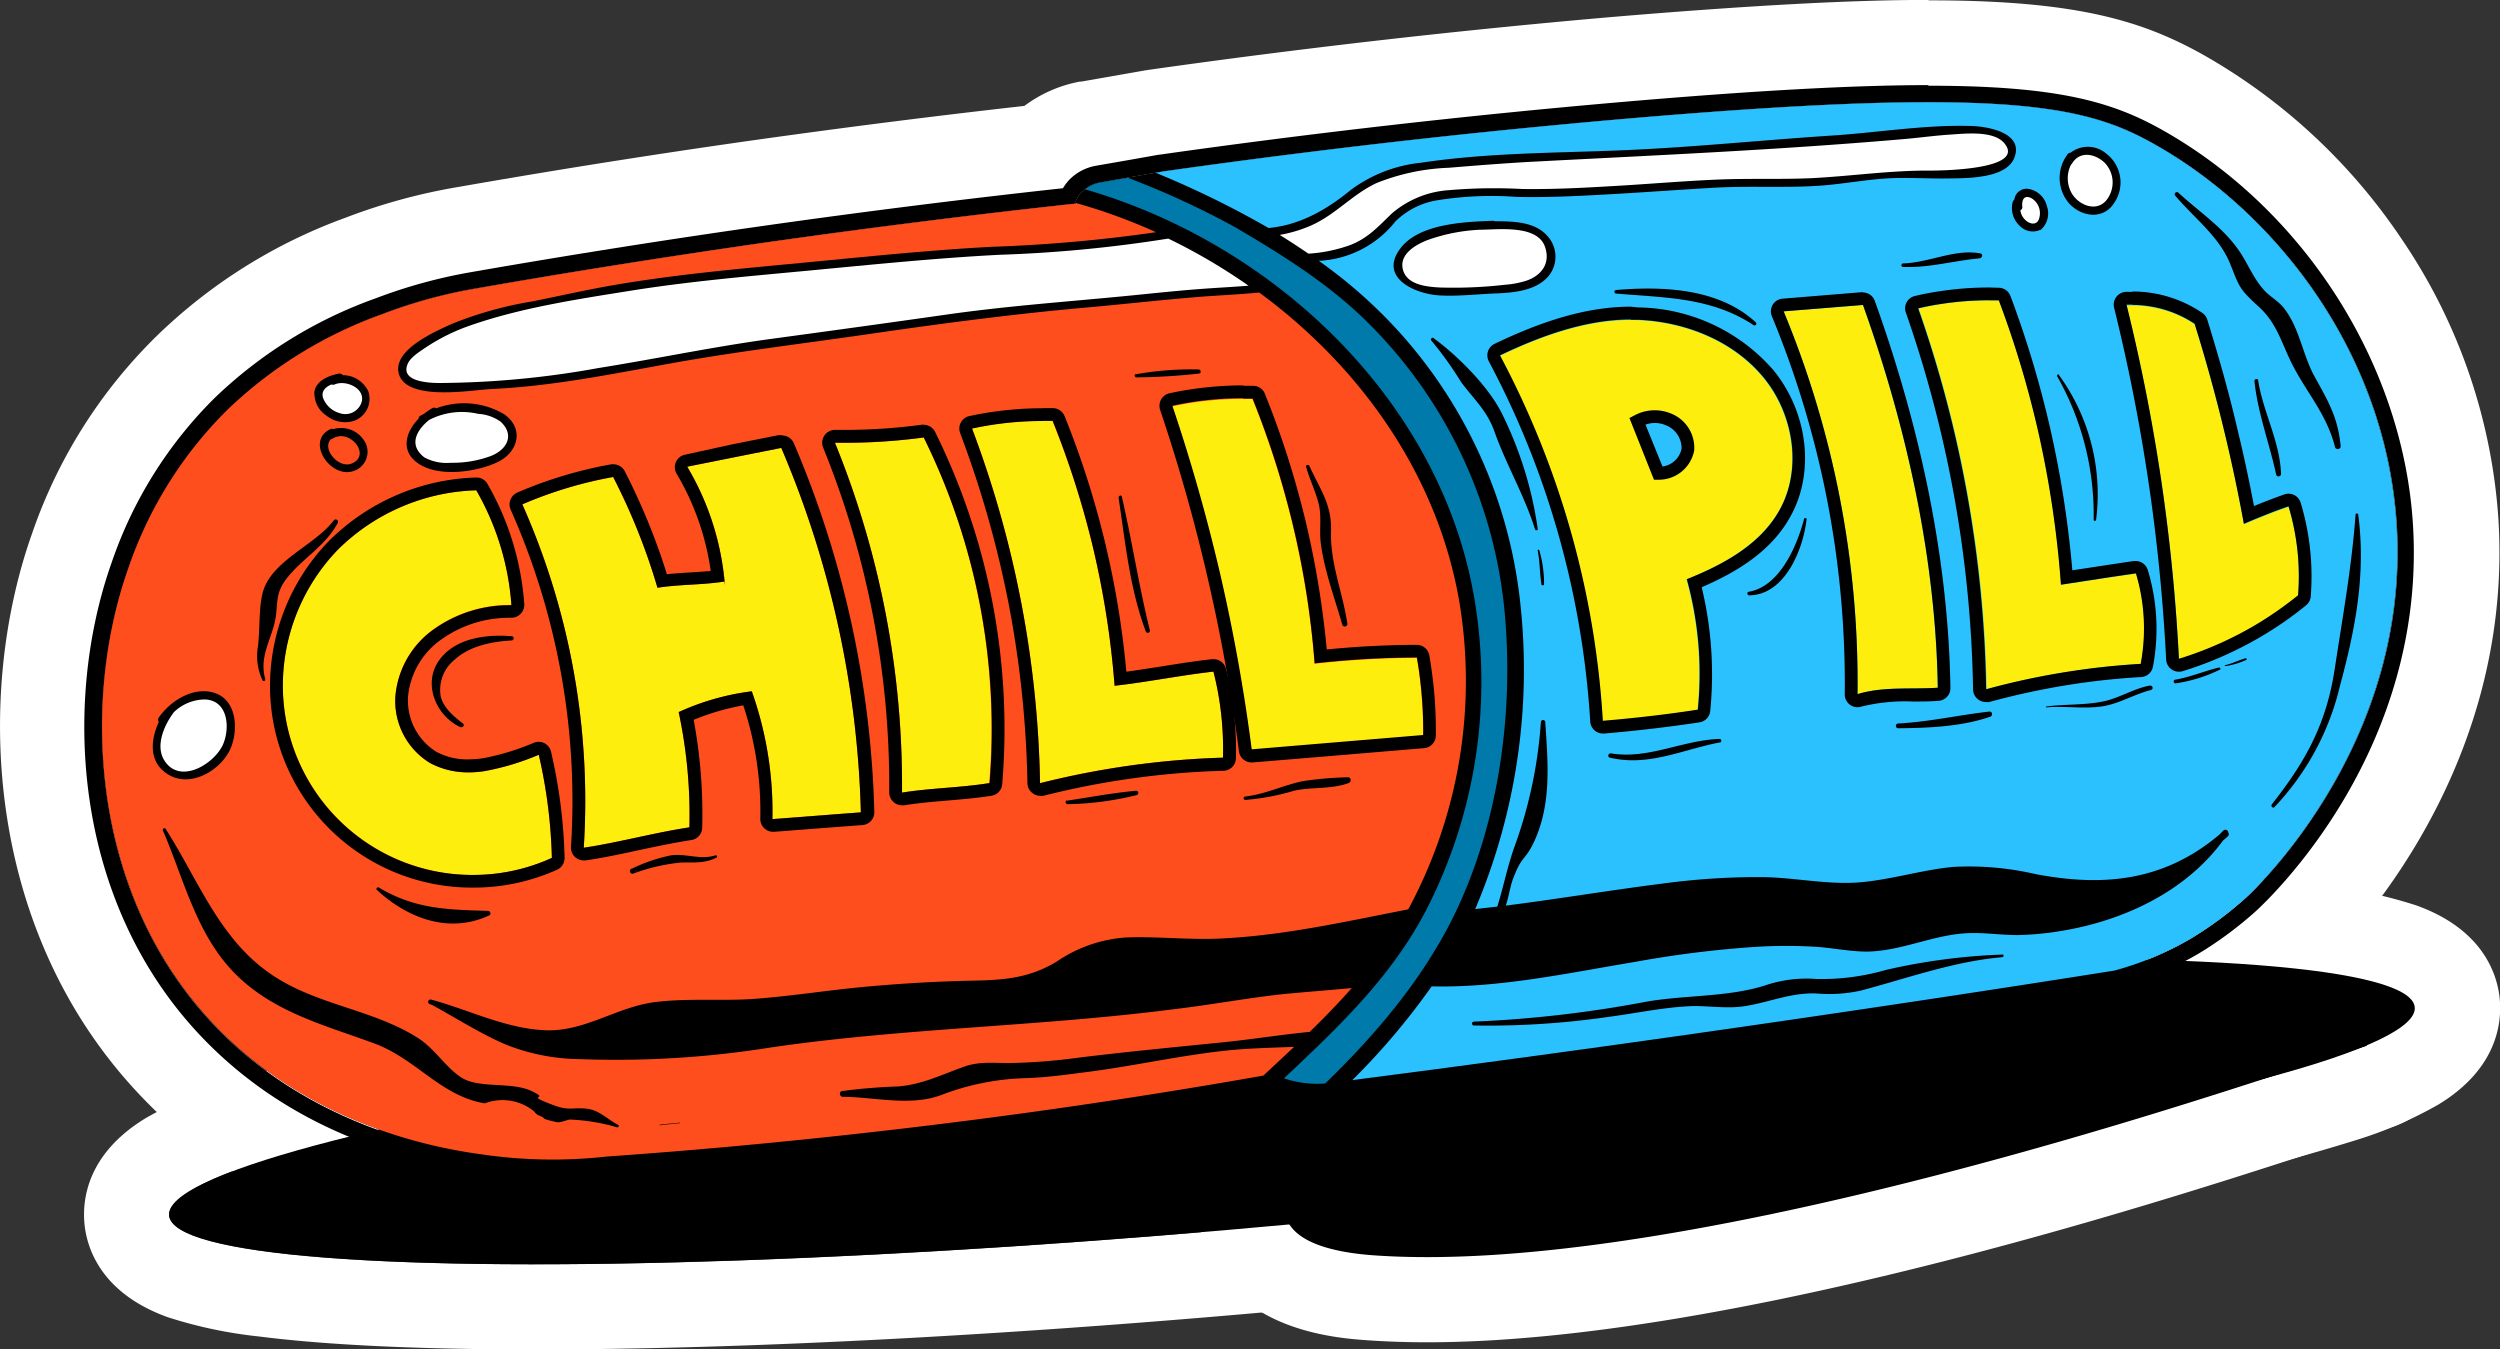 <svg xmlns="http://www.w3.org/2000/svg" viewBox="0 0 293.4 158.37"><rect x="0" y="0" width="293.4" height="158.37" fill="#333333" stroke="none"/><defs><style>.cls-1{fill:#fff;}.cls-2{fill:#fe4e1d;}.cls-3{fill:#007aaa;}.cls-4{fill:#2bc1ff;}.cls-5{fill:#fdee0d;}</style></defs><title>Сhill pill</title><g id="Слой_3" data-name="Слой 3"><path class="cls-1" d="M244.09,172c26.07,0,42.55,1.92,42.9,5.72.67,7.25-57.78,18.61-130.56,25.37-34.68,3.22-66.36,4.81-90.09,4.81-26.07,0-42.55-1.92-42.9-5.72-.67-7.25,57.78-18.61,130.56-25.37,34.68-3.22,66.36-4.81,90.09-4.81m0-10v0c-25,0-57.3,1.72-91,4.85-35.52,3.3-68.83,7.79-93.8,12.64a242.64,242.64,0,0,0-29.13,7.14,47.75,47.75,0,0,0-9.46,4.11c-6.87,4.17-7.46,9.54-7.2,12.37s1.9,8.17,9.79,11A52.92,52.92,0,0,0,34,216.37c7.82,1,18.71,1.52,32.37,1.52,25,0,57.29-1.72,91-4.85,35.52-3.3,68.83-7.79,93.8-12.64a242.64,242.64,0,0,0,29.13-7.14,47.75,47.75,0,0,0,9.46-4.11c6.87-4.17,7.46-9.54,7.2-12.37s-1.9-8.17-9.79-11a52.92,52.92,0,0,0-10.7-2.28c-7.82-1-18.71-1.52-32.36-1.52Z" transform="translate(-3.59 -59.52)"/><path class="cls-1" d="M230,71.52c15.55,0,21.31,2,26.56,5,14.27,8.06,27.12,24.59,28.33,44.73,1.5,24.92-15.66,41.74-17.7,43.61a42.38,42.38,0,0,1-6.53,4.84,36.67,36.67,0,0,1-8.94,3.73q-13.25,2.1-26.65,4.1-32.53,4.86-64.3,9a13,13,0,0,1-2.54.26,12.07,12.07,0,0,1-2.5-.26,12.63,12.63,0,0,1-2.61-.87c-14.5,2.58-29.84,4.86-46,6.71q-16.67,1.9-32.3,3a57.56,57.56,0,0,1-6.4.36,55.87,55.87,0,0,1-8.27-.61c-4.09-.6-19.56-2.89-31.31-15.16-14.7-15.36-15.68-38.14-10.18-53.67a47.91,47.91,0,0,1,11.67-18.64A50.84,50.84,0,0,1,48.47,96.38a57.18,57.18,0,0,1,10.93-3q16.74-2.92,34.54-5.46,18.36-2.61,35.79-4.48a3.53,3.53,0,0,1,.86-1.42,3.79,3.79,0,0,1,2-1.06L140,79.66c12.83-1.82,31.36-4.2,53.86-6.15,16-1.38,27.51-2,36.06-2m0-12c-9.13,0-21.27.67-37.1,2-18.26,1.58-36.6,3.68-54.51,6.22l-.38.06-7.46,1.31-.16,0a15.68,15.68,0,0,0-6.5,2.85c-10.53,1.18-21.14,2.53-31.59,4-11.61,1.64-23.35,3.5-34.89,5.52a69,69,0,0,0-13.19,3.6A62.3,62.3,0,0,0,21.93,99,59.45,59.45,0,0,0,7.33,122.2c-6.75,19.1-5.41,46.91,12.84,66,6.65,7,18.68,15.85,38.22,18.73a68.44,68.44,0,0,0,10,.74,69.25,69.25,0,0,0,7.47-.41c10.84-.76,21.8-1.78,32.59-3,14.54-1.66,29.21-3.77,43.65-6.28.36.1.73.18,1.1.26a24.12,24.12,0,0,0,9.41.11c21.32-2.75,42.91-5.75,64.17-8.93,8.88-1.33,17.88-2.71,26.75-4.12a10.67,10.67,0,0,0,1.25-.26,48.47,48.47,0,0,0,11.86-4.95,53.88,53.88,0,0,0,8.59-6.37c2.41-2.2,23.43-22.4,21.58-53.17a66.16,66.16,0,0,0-11.29-32.87,69,69,0,0,0-23.11-21.59c-7.31-4.13-15-6.53-32.47-6.53Z" transform="translate(-3.59 -59.52)"/><path class="cls-1" d="M260.52,174.75a114.85,114.85,0,0,1,19.67,1.83c1.73.34,3.13.66,4,.88q-1.44,2.4-2.9,4.8l-10.44,3.36c-15.16,4.9-66,21.44-99.79,21.44q-3.21,0-6.2-.21c-3.42-.24-8.63-1-10.12-3.91-3-5.76,3.84-11.39,8.73-12.66,15.22-4,31.73-5.2,47.26-7.74,19.91-3.25,32.7-7.35,47.49-7.76q1.14,0,2.28,0m0-10c-.86,0-1.72,0-2.55,0-10.35.28-19.49,2.16-30.08,4.33-5.79,1.19-11.79,2.42-18.75,3.56-5,.81-10,1.48-15.36,2.19-10.83,1.44-22,2.93-32.81,5.73-5.52,1.44-12.43,5.89-15.44,12.61a16.27,16.27,0,0,0,.34,14.31c4.29,8.33,14.84,9.07,18.31,9.31,2.18.15,4.5.23,6.9.23,35.06,0,85.72-16.38,102.37-21.76l.5-.17,10.4-3.34a10,10,0,0,0,5.52-4.36l.64-1.06,2.26-3.74a10,10,0,0,0-6.22-14.89c-1.45-.36-2.95-.68-4.43-1v0c-5.25-1.23-15.47-2.06-21.59-2.06Z" transform="translate(-3.59 -59.52)"/></g><g id="Слой_2" data-name="Слой 2"><ellipse cx="155.22" cy="189.94" rx="132.34" ry="13.19" transform="translate(-20.48 -44.36) rotate(-5.3)"/><path d="M153.08,185.59c-14.5,2.58-29.84,4.86-46,6.71q-16.67,1.9-32.3,3A57.27,57.27,0,0,1,60.14,195c-4.09-.6-19.56-2.89-31.31-15.16-14.7-15.36-15.68-38.14-10.18-53.67a47.91,47.91,0,0,1,11.67-18.64A50.84,50.84,0,0,1,48.47,96.38a57.18,57.18,0,0,1,10.93-3q16.74-2.92,34.54-5.46,18.36-2.61,35.79-4.48a3.53,3.53,0,0,1,.86-1.42,3.79,3.79,0,0,1,2-1.06L140,79.66c12.83-1.82,31.36-4.2,53.86-6.15,45.11-3.9,54.48-1.62,62.62,3,14.27,8.06,27.12,24.59,28.33,44.73,1.5,24.92-15.66,41.74-17.7,43.61a42.38,42.38,0,0,1-6.53,4.84,36.67,36.67,0,0,1-8.94,3.73q-13.25,2.1-26.65,4.1-32.53,4.86-64.3,9a12.17,12.17,0,0,1-7.65-.87Z" transform="translate(-3.59 -59.52)"/><path d="M230,71.52c15.55,0,21.31,2,26.56,5,14.27,8.06,27.12,24.59,28.33,44.73,1.5,24.92-15.66,41.74-17.7,43.61a42.38,42.38,0,0,1-6.53,4.84,36.67,36.67,0,0,1-8.94,3.73q-13.25,2.1-26.65,4.1-32.53,4.88-64.3,9a13,13,0,0,1-2.54.26,12.07,12.07,0,0,1-2.5-.26,12.63,12.63,0,0,1-2.61-.87c-14.5,2.58-29.84,4.86-46,6.71q-16.67,1.9-32.3,3a57.56,57.56,0,0,1-6.4.36,55.87,55.87,0,0,1-8.27-.61c-4.09-.6-19.56-2.89-31.31-15.16-14.7-15.36-15.68-38.14-10.18-53.67a47.91,47.91,0,0,1,11.67-18.64A50.84,50.84,0,0,1,48.47,96.38a57.18,57.18,0,0,1,10.93-3q16.74-2.92,34.54-5.46,18.36-2.61,35.79-4.48a3.53,3.53,0,0,1,.86-1.42,3.79,3.79,0,0,1,2-1.06L140,79.66c12.83-1.82,31.36-4.2,53.86-6.15,16-1.38,27.51-2,36.06-2m0-2c-8.84,0-20.69.66-36.23,2-18.09,1.57-36.24,3.64-54,6.16h-.07l-3.72.66-3.73.65a5.77,5.77,0,0,0-3.08,1.63,5.89,5.89,0,0,0-.75,1c-11.56,1.26-23.25,2.73-34.75,4.36s-23.15,3.47-34.61,5.47a60.58,60.58,0,0,0-11.3,3.09,52.83,52.83,0,0,0-18.82,11.62,49.79,49.79,0,0,0-12.17,19.4c-5.74,16.22-4.67,39.74,10.63,55.73,8.11,8.46,19,13.76,32.46,15.75a58.3,58.3,0,0,0,8.56.63,60.61,60.61,0,0,0,6.58-.37c10.75-.76,21.64-1.76,32.35-3,15.16-1.73,30.46-4,45.5-6.62a13.78,13.78,0,0,0,5.35,1.06,14.45,14.45,0,0,0,2.86-.29c21.36-2.75,43-5.76,64.27-8.94,8.86-1.32,17.83-2.7,26.67-4.1l.21,0a38.47,38.47,0,0,0,9.43-3.93h0a44.34,44.34,0,0,0,6.87-5.1c2-1.87,19.92-19.05,18.35-45.2-1.12-18.72-12.64-36.91-29.34-46.35-5.87-3.32-12.25-5.24-27.55-5.24Z" transform="translate(-3.59 -59.52)"/><path class="cls-1" d="M98.48,91.28c-7,.66-13.93,1.25-20.83,2.35-6.24,1-12.91,2-18.88,4.09a22.87,22.87,0,0,0-5.35,2.67c-.64.44-1.71,1.1-2,1.88-.82,2,2.33,2.18,3.61,2.2a107,107,0,0,0,18.81-1.76c6.77-1.08,13.48-2.5,20.27-3.42s13.76-1.88,20.63-2.86c6.38-.91,12.77-1.4,19.18-2,3.54-.32,7.08-.74,10.64-1,1.85-.14,3.71-.23,5.56-.38a68.32,68.32,0,0,0-9.42-5.53,157.66,157.66,0,0,1-19.77,1.9C113.4,89.81,106,90.57,98.48,91.28Z" transform="translate(-3.59 -59.52)"/><path class="cls-1" d="M53.39,113.2a5.5,5.5,0,0,0,3.11.63,12.83,12.83,0,0,0,4.71-.8c1.81-.71,2.84-2.4,1.16-4a5,5,0,0,0-2.66-.94,8.39,8.39,0,0,0-5.77.72C52.5,110,51.48,111.72,53.39,113.2Z" transform="translate(-3.59 -59.52)"/><path class="cls-1" d="M43.44,108a2,2,0,0,0,2.61-1.36c.37-1.61-1.94-2.56-3.18-2a.5.5,0,0,1-.38,0c-.66.28-1.21.75-1,1.54A2.92,2.92,0,0,0,43.44,108Z" transform="translate(-3.59 -59.52)"/><path class="cls-2" d="M141.05,178c-15.66,2-31.5,2.17-47.13,4.47a114.59,114.59,0,0,1-22.28,1.35,24.17,24.17,0,0,1-8.74-1.73c-3-1.3-5.76-3.08-8.62-4.64l-.24-.08a.28.28,0,0,1,.15-.54c4.43,1.2,8.72,3.4,13.37,3.6s8.36-2.72,12.87-3.3c3.83-.49,7.78-.11,11.63-.38,4.29-.31,8.54-1,12.82-1.4s8.52-.65,12.79-.74c3.77-.07,6.67-.28,9.94-2.24a16.34,16.34,0,0,1,8.15-2.83c3.65-.14,7.29.3,11,.13,7.52-.35,14.76-2,22.1-3.43a56.49,56.49,0,0,0,6-36.08c-2.54-14.82-11.53-27.53-23.49-36.31-2.54.25-5.09.34-7.64.56-4.13.34-8.26.81-12.39,1.18-8.85.77-17.58,1.94-26.37,3.22-7.59,1.1-15.17,2-22.73,3.37-6.94,1.26-14,2.69-21.07,3-2.31.12-10.18,1.54-10.82-2-.48-2.72,4.45-4.82,6.32-5.67a44.7,44.7,0,0,1,9.46-2.63c3.18-.64,6.34-1.36,9.54-1.91,7.27-1.25,14.63-1.9,22-2.6s14.92-1.5,22.44-1.89a175.07,175.07,0,0,0,19.15-1.71,66.66,66.66,0,0,0-9.41-3.43.25.25,0,0,0,0,.07q-17.41,1.89-35.79,4.48Q76.15,90.45,59.4,93.39a57.18,57.18,0,0,0-10.93,3,50.84,50.84,0,0,0-18.15,11.18A47.91,47.91,0,0,0,18.65,126.2c-5.5,15.53-4.52,38.31,10.18,53.67C40.58,192.14,56.05,194.43,60.14,195a57.27,57.27,0,0,0,14.67.25q15.63-1.09,32.3-3c15.68-1.79,30.61-4,44.75-6.5l3.61-3.37c-2.47.1-4.95.15-7.41.38-5.64.55-11.2,1.84-16.82,2.56-2.38.31-4.82.65-7.23.73a29.71,29.71,0,0,0-10,2c-3.64,1.33-7.77.22-11.52.19-.37,0-.47-.6-.09-.67a64.83,64.83,0,0,1,6.53-.54c2.94-.23,5.18-1.4,7.83-2.33,1.79-.64,3.49-.41,5.37-.42a68.37,68.37,0,0,0,8.08-.64c5.64-.69,11.29-1.23,16.94-1.8,3.37-.34,6.75-.89,10.15-1.22,1.71-1.66,3.36-3.36,4.93-5.14-2.84.27-5.69.47-8.53.76C149.48,176.73,145.28,177.51,141.05,178Zm16.18-63.87c1.26,2.8,2.67,4.54,2.57,7.72-.12,3.72,1.36,7.17,1.91,10.81a.31.31,0,0,1-.6.16c-.88-3.13-2.12-6.37-2.52-9.61-.19-1.59.15-3.1-.27-4.68s-1.06-2.8-1.45-4.25C156.82,114.11,157.14,114,157.23,114.17ZM149.73,153c2.37-.27,4.43-1.32,6.74-1.8a40.91,40.91,0,0,1,5.31-.46c.41,0,.43.55.09.68-2.06.75-4.24.44-6.37.89a27.72,27.72,0,0,1-5.77,1.09C149.46,153.36,149.48,153,149.73,153Zm-12.85-49.55a36.5,36.5,0,0,1,7.38-.57c.27,0,.34.43.07.48a72.93,72.93,0,0,1-7.4.45C136.73,103.78,136.68,103.45,136.88,103.41Zm-1.62,14.41c1.2,5.2,2,10.48,3.28,15.64a.25.25,0,0,1-.48.13c-1.9-5.09-2.38-10.35-3.19-15.66C134.84,117.68,135.2,117.56,135.26,117.82Zm-6.46,35.63c2.69-.41,5.43-.92,8.13-1.17.3,0,.34.43.07.51a36,36,0,0,1-8.14,1.07C128.62,153.87,128.57,153.49,128.8,153.45Zm-51.09,8a18.8,18.8,0,0,1,4.65-1.59c1.78-.23,3.45.57,5.2,0a.15.15,0,0,1,.12.27c-1.39.71-2.69.54-4.21.58a22.25,22.25,0,0,0-5.6,1.31C77.5,162.12,77.38,161.59,77.71,161.45Zm-14-26.81c-2.35.12-5,.63-6.8,2.29a4.56,4.56,0,0,0-1.61,4.22c.32,1.41,1.55,2.4,2.63,3.25.25.2-.07.52-.32.41-2.81-1.29-4.41-5-2.55-7.74s5.7-3.19,8.65-2.91A.24.24,0,0,1,63.75,134.64Zm-11-26a.41.41,0,0,1,.22-.37c.13-.09.29-.15.43-.23a7.72,7.72,0,0,1,.93-.64.43.43,0,0,1,.5,0,9.24,9.24,0,0,1,7.91.66c2.44,1.63,1.75,4.45-.67,5.63s-6.73,1.79-9.14.32S51.16,110.24,52.73,108.64Zm-4.66,55c4.24,2.53,8,2.6,12.82,2.74.26,0,.41.4.14.53-4.7,2.2-9.59.35-13.2-3C47.67,163.83,47.88,163.57,48.07,163.68Zm-7.58-58.07c.16-1.41,1.67-2,2.88-2.24a.47.47,0,0,1,.47.18,3.32,3.32,0,0,1,3,1.91,2.75,2.75,0,0,1-1.68,3.45,3.52,3.52,0,0,1-3.24-.61A3.12,3.12,0,0,1,40.49,105.61Zm4.83,9.1c-2.75,1.27-6-3.38-2.93-4.83a.43.43,0,0,1,.35,0,3.19,3.19,0,0,1,3.5,1.2A2.37,2.37,0,0,1,45.32,114.71ZM33.87,135.33c.23-1.9.08-4.21.51-6.09.88-3.87,6.14-5.67,8.38-8.65a.28.28,0,0,1,.48.28c-1.49,2.8-4.18,4.17-6.05,6.6-1.41,1.85-.91,3.07-1.34,5-.54,2.38-1.83,4.14-1.13,6.76.05.19-.24.32-.32.13A6.65,6.65,0,0,1,33.87,135.33Zm-11.64,8.91a.42.42,0,0,1,0-.52c1.33-1.91,3.95-3.6,6.38-2.93,2.82.77,3,4.44,2,6.67-1.29,2.73-5.23,4.86-7.87,2.52C21.05,148.53,21.35,146.15,22.23,144.24ZM76,191.82a22.8,22.8,0,0,0-5.54-.91c-.22,0-1.09.41-1.57.3-2.31-.53-.82-.32-2.13-.81a1.57,1.57,0,0,1-.5-.46,5.87,5.87,0,0,0-5.78-.93c-5.12-.85-8-5.16-12.88-7-5.54-2.06-11.27-3.49-15.75-7.58-5.09-4.63-6.53-11.39-9.15-17.46a.19.19,0,0,1,.32-.19C27,163,29.47,170.15,36,174.25c5.15,3.26,11.5,3.83,16.58,7.05,2,1.24,3.24,3.41,5.11,4.65,2.1,1.38,5.83.47,8.27,1.61s-1.15.26,2.56,1.65c1.8.68,2.14.28,3.77.41s2.44,1.19,3.87,1.93C76.28,191.63,76.17,191.86,76,191.82Zm7.38-.49c-.79.11-1.58.13-2.36.26,0,0-.07-.07,0-.07.79-.12,1.58-.14,2.37-.25C83.41,191.27,83.42,191.33,83.39,191.33Z" transform="translate(-3.59 -59.52)"/><path class="cls-1" d="M29.79,146.83c.82-2,.52-5.09-2.11-5.22A5.28,5.28,0,0,0,24,143.1c-1.09,1.44-2.21,3.87-1.15,5.62C24.67,151.71,28.81,149.15,29.79,146.83Z" transform="translate(-3.59 -59.52)"/><path class="cls-2" d="M42.62,111a.4.4,0,0,1-.2.07c-1.08,1.13.88,3.43,2.39,2.87C47.28,113,44.62,109.72,42.62,111Z" transform="translate(-3.59 -59.52)"/><path class="cls-3" d="M176.61,129.7a58.56,58.56,0,0,1-5.6,36.54c-4.1,7.93-10.39,13.87-16.73,19.83a11.91,11.91,0,0,0,1.41.39,12.25,12.25,0,0,0,3.42.22c5.88-5.68,11.23-12,14.89-19.25,5.37-10.74,7.25-23.79,6.21-35.67A55,55,0,0,0,164.34,97.6c-4.66-4.69-10.12-8.07-15.78-11.41a100.35,100.35,0,0,0-12.62-5.81l-3.36.59a3.94,3.94,0,0,0-1.64.77C153.12,88.16,172.61,106.47,176.61,129.7Z" transform="translate(-3.59 -59.52)"/><path class="cls-1" d="M166.94,84.57a11.44,11.44,0,0,1,6.67-2.73,61.71,61.71,0,0,1,8.6-.14c4,.06,8-.18,12-.42,3.7-.23,7.4-.54,11.1-.69s7.25,0,10.88-.16c4.69-.24,9.23-.92,13.93-.89,1.31,0,11.31-.11,8.69-3.22-1.28-1.52-4.68-1.11-6.41-1s-3.49.36-5.23.51C212.59,77.1,198,77.74,183.44,78.5c-3.28.18-6.57.44-9.84.71A25.17,25.17,0,0,0,165.15,81c-2.81,1.3-4.83,3.73-7.73,5a16.16,16.16,0,0,1-3.64,1.09c1.14.71,2.27,1.45,3.37,2.2a17.62,17.62,0,0,0,4.87-1C164.16,87.47,165.34,86.1,166.94,84.57Z" transform="translate(-3.59 -59.52)"/><path class="cls-1" d="M180.21,92.94a10.79,10.79,0,0,0,2.52-.48c1.79-.61,2.91-2.09,2.13-4.11-1-2.44-5.4-1.89-7.45-1.87l-.08,0a21.13,21.13,0,0,0-6.22,1.22c-1.38.54-3.35,1.66-2.87,3.47s2.81,2,4.3,2.09A53.13,53.13,0,0,0,180.21,92.94Z" transform="translate(-3.59 -59.52)"/><path class="cls-4" d="M284.85,121.23c-1.21-20.14-14.06-36.67-28.33-44.73-8.14-4.61-17.51-6.89-62.62-3-22.5,1.95-41,4.33-53.86,6.15l-.81.15a110,110,0,0,1,13.24,6.48c3.61-.33,6.77-2.1,9.65-4.47a16.62,16.62,0,0,1,8.23-3.19c7.67-1.16,15.56-1.14,23.3-1.45,8.31-.33,16.62-1.2,24.93-1.74,5.28-.34,10.78-1.26,16.08-1.13,1.89,0,6.53.69,5.33,3.74-1,2.6-6.16,2.39-8.33,2.43-1.69,0-3.38-.08-5.07-.06-3.18,0-6.36.7-9.55.91-4.07.27-8.16,0-12.23.23s-8.33.55-12.49.78c-3.57.2-7.15.38-10.72.3a40.19,40.19,0,0,0-9.49.42,9.11,9.11,0,0,0-4.75,2.45,12.17,12.17,0,0,1-9,4.63,57.36,57.36,0,0,1,9.45,8.36A56.43,56.43,0,0,1,182,130.21a71.87,71.87,0,0,1-5.28,36l2.59-.29c.7-2.19,1.12-4.42,1.94-6.81a53.27,53.27,0,0,0,3.18-14.88.26.26,0,0,1,.51,0c.32,4.89.78,9.77-1.42,14.31-1,2-1.28,1.37-2.28,3.9-.43,1.07-.55,2.25-.93,3.36,6.14-.77,12.24-1.81,18.38-2.58a83.15,83.15,0,0,1,11.9-.76c3.84.07,7.67.95,11.5.59,3.62-.34,7.12-1.45,10.74-1.79a34.66,34.66,0,0,1,9.68.85c8.11,1.54,15.11.75,21.5-4.6l.52-.52a.33.33,0,0,1,.56.22.33.33,0,0,1-.05.47c-.18.17-.37.33-.56.49-4.4,6-11.65,9.37-18.78,10.57a35.24,35.24,0,0,1-5.33.52c-2.17,0-4.33-.38-6.5-.18-3.79.34-7.32,2.06-11.15,2.12-2.05,0-4.07-.44-6.11-.57a58.12,58.12,0,0,0-6.73,0,123.58,123.58,0,0,0-14.35,1.77c-7.85,1.3-15.91,3.07-23.92,2.88a82,82,0,0,1-9.31,11q31-4,62.77-8.75,13.4-2,26.65-4.1a36.67,36.67,0,0,0,8.94-3.73,42.38,42.38,0,0,0,6.53-4.84C269.19,163,286.35,146.15,284.85,121.23Zm-101.11.41c-1.25-4-3.39-7.59-4.78-11.52-.87-2.44-2.46-3.81-3.93-5.81a40.57,40.57,0,0,0-3.45-4.81c-.14-.16.06-.44.24-.31,2.92,2.14,6.65,5.86,8.18,9.16a44.54,44.54,0,0,1,4.06,13.25C184.08,121.79,183.79,121.81,183.74,121.64Zm.75,6.46c-.2-1.32-.18-2.67-.44-4a.1.1,0,0,1,.19,0,13.9,13.9,0,0,1,.56,4C184.8,128.23,184.52,128.28,184.49,128.1Zm.25-35.61c-1.59,1.27-3.91,1.4-5.85,1.48-2.11.09-4.24.34-6.35.22-2.75-.14-7.15-2-4.66-5.44,2.17-3,7.59-3.19,10.92-3.32a.45.45,0,0,1,.24.06c2.26,0,4.8.05,6.27,1.86A3.59,3.59,0,0,1,184.74,92.49Zm8.48,1.07c5.58-.48,12.1-.19,16.42,3.78.18.17,0,.47-.25.34-5-3.31-10.49-3.21-16.17-3.71A.21.21,0,0,1,193.22,93.56Zm12.23,53.09c-4.39.83-8.39,2.87-12.92,1.79-.34-.08-.19-.56.14-.5,4.38.72,8.39-1.56,12.72-1.7C205.63,146.23,205.68,146.61,205.45,146.65Zm3.42-17.26c-.23,0-.29-.38-.05-.42,3.62-.6,5.67-5.38,6.49-8.53,0-.16.32-.13.3,0C215.23,124,213.05,129.36,208.87,129.39Zm18-38.95C230,90.36,233,88.7,236,89.26c.35.06.23.55-.08.58-3,.27-6.05,1.16-9.07,1A.22.22,0,0,1,226.89,90.44Zm10.27,53.2c-3.31,1.16-7.28,1.32-10.77,1.35a.28.28,0,0,1,0-.56c3.6-.19,7.13-1,10.69-1.4C237.45,143,237.47,143.54,237.16,143.64Zm9.07-66a.52.52,0,0,1,.38-.2,3.33,3.33,0,0,1,4.23.14,4.25,4.25,0,0,1,.9,5.74c-1.25,2-3.77,1.69-5.25.13A4.57,4.57,0,0,1,246.23,77.65Zm-1,25.87a23.78,23.78,0,0,1,4.38,17c0,.18-.29.19-.29,0A32.87,32.87,0,0,0,245,103.65C245,103.5,245.17,103.38,245.27,103.52Zm-2.21-17a2.11,2.11,0,0,1-2.37-.48,2.85,2.85,0,0,1-.84-2.77.45.45,0,0,1,.2-.29,1.45,1.45,0,0,1,1.73-1.27,2.69,2.69,0,0,1,2.09,2A2.56,2.56,0,0,1,243.06,86.52Zm13,54c-1.91.48-3.71,1.6-5.64,1.9-2.14.34-4.44-.06-6.61.13-.07,0-.07-.1,0-.11,2.24-.29,4.65-.13,6.85-.63,1.82-.42,3.42-1.47,5.25-1.81C256.23,139.91,256.38,140.41,256,140.5Zm-17.47,31.35c-5.74.51-11.07,2.47-16.57,3.92a17.39,17.39,0,0,1-5.24.33c-3-.09-5.37,1-8.28,1.48-2,.33-4,0-6.07,0-3.36.1-6.74.85-10.07,1.28a97.89,97.89,0,0,1-15.77,1,.23.23,0,0,1,0-.45,139.22,139.22,0,0,0,19.73-2.24c4.78-.93,9.86-.56,14.45-2a15.1,15.1,0,0,1,6-.77,27,27,0,0,0,8.21-1.06,72.52,72.52,0,0,1,13.6-1.8C238.8,171.48,238.79,171.83,238.57,171.85Zm25.54-33.73a17.27,17.27,0,0,1-5.16,1.59c-.25,0-.3-.39-.06-.43,1.75-.29,3.39-1,5.11-1.42C264.15,137.82,264.26,138.05,264.11,138.12Zm3.07-1.13a9.22,9.22,0,0,1-2.39.7.06.06,0,0,1,0-.12c.81-.18,1.55-.57,2.35-.8C267.26,136.73,267.31,136.94,267.18,137ZM265.33,90.5c-1.31-3.25-4.24-5.39-6.44-8a.25.25,0,0,1,.36-.36c2.37,2.18,5.13,4,7,6.64,1.07,1.48,1.72,3.3,3,4.73.71.81,1.7,1.3,2.38,2.17,1.83,2.32,2.18,5.43,3.58,8,1.61,2.91,2.78,4.86,3.08,8.22,0,.38-.57.44-.66.09-.95-3.75-3.16-6.17-4.89-9.45-1.35-2.56-1.82-5-4.1-7.06S266.39,93.15,265.33,90.5Zm3.27,13.64c.58,3.74,2.57,7.19,2.69,11a.29.29,0,0,1-.57.08c-.79-3.68-2.18-7.27-2.55-11C268.14,104,268.57,103.9,268.6,104.14ZM278.21,140a31,31,0,0,1-7.68,14.23c-.2.21-.48-.1-.31-.32,4-5.09,6.4-9.45,7.38-15.93.91-6,2-12,2.44-18.08a.16.16,0,0,1,.31,0C281.26,126.83,280.06,133.16,278.21,140Z" transform="translate(-3.59 -59.52)"/><path class="cls-1" d="M242,82.78c-.85-.43-1.16.19-1.07,1a.37.37,0,0,1-.23.41,1.88,1.88,0,0,0,.84,1.35c.54.35,1.16.31,1.36-.37A2.06,2.06,0,0,0,242,82.78Z" transform="translate(-3.59 -59.52)"/><path class="cls-1" d="M246.78,78.69a.44.44,0,0,1-.13.14,3.56,3.56,0,0,0,.08,3.38c.88,1.48,3.07,2.28,4.19.64a3.32,3.32,0,0,0-.33-4.23C249.48,77.55,247.68,77.2,246.78,78.69Z" transform="translate(-3.59 -59.52)"/><path class="cls-2" d="M79.65,191.72a0,0,0,1,1,0-.09A0,0,0,0,1,79.65,191.72Z" transform="translate(-3.59 -59.52)"/><path class="cls-2" d="M77.54,191.82h-.25a0,0,0,1,1,0,0h.25A0,0,0,0,1,77.54,191.82Z" transform="translate(-3.59 -59.52)"/><path class="cls-5" d="M68.35,160.2a22.31,22.31,0,0,1-31.57-19.83A23,23,0,0,1,43.27,124a24.09,24.09,0,0,1,16.23-6.94,31.5,31.5,0,0,1,4.11,13.46,15.26,15.26,0,0,0-9,2.75A10.76,10.76,0,0,0,50,141.15a8.52,8.52,0,0,0,4.08,7.93,10.13,10.13,0,0,0,6.42.93,30.07,30.07,0,0,0,6.32-1.91A60.1,60.1,0,0,1,68.35,160.2Z" transform="translate(-3.59 -59.52)"/><path d="M59.5,117.09a31.5,31.5,0,0,1,4.11,13.46h-.34a15.29,15.29,0,0,0-8.67,2.76A10.76,10.76,0,0,0,50,141.15a8.52,8.52,0,0,0,4.08,7.93,9.27,9.27,0,0,0,4.51,1.08,12.2,12.2,0,0,0,1.91-.15,30.07,30.07,0,0,0,6.32-1.91,60.1,60.1,0,0,1,1.54,12.1,22.12,22.12,0,0,1-9.2,2,22.21,22.21,0,0,1-22.37-21.8A23,23,0,0,1,43.27,124a24.09,24.09,0,0,1,16.23-6.94m0-1.5h-.06A25.54,25.54,0,0,0,42.2,123a24.45,24.45,0,0,0-6.92,17.42,23.7,23.7,0,0,0,23.87,23.27,23.81,23.81,0,0,0,9.82-2.1,1.5,1.5,0,0,0,.88-1.41,60.88,60.88,0,0,0-1.59-12.43,1.47,1.47,0,0,0-.76-1,1.41,1.41,0,0,0-.69-.17,1.44,1.44,0,0,0-.54.1,29,29,0,0,1-6,1.83,12.25,12.25,0,0,1-1.69.13,7.66,7.66,0,0,1-3.78-.89,7.09,7.09,0,0,1-3.32-6.52,9.26,9.26,0,0,1,4-6.73,13.74,13.74,0,0,1,7.8-2.48h.34a1.48,1.48,0,0,0,1.08-.47,1.5,1.5,0,0,0,.42-1.14,33,33,0,0,0-4.32-14.1,1.47,1.47,0,0,0-1.29-.75Z" transform="translate(-3.59 -59.52)"/><path class="cls-5" d="M104.62,154.86c-3.56.26-6.82.53-10.38.79a42.12,42.12,0,0,0-2.42-15,29.43,29.43,0,0,0-8.58,2.44,58,58,0,0,1,1.26,13.53c-4.14.62-8.26,1.77-12.4,2.39a85.71,85.71,0,0,0-7.21-40.3,48.68,48.68,0,0,1,10.66-3.21,73.66,73.66,0,0,1,5.2,13c2.69-.42,5.16-.31,7.85-.73,0,.16.09.42.08.58a32.12,32.12,0,0,0-4.44-14.06l11.06-2.21A116.83,116.83,0,0,1,104.62,154.86Z" transform="translate(-3.59 -59.52)"/><path d="M95.3,112.14a116.83,116.83,0,0,1,9.32,42.72c-3.56.26-6.82.53-10.38.79a42.12,42.12,0,0,0-2.42-15,29.43,29.43,0,0,0-8.58,2.44,58,58,0,0,1,1.26,13.53c-4.14.62-8.26,1.77-12.4,2.39a85.71,85.71,0,0,0-7.21-40.3,48.68,48.68,0,0,1,10.66-3.21,73.66,73.66,0,0,1,5.2,13c2.69-.42,5.16-.31,7.85-.73a2.25,2.25,0,0,0,.06.41c0,.06,0,.11,0,.17a1.11,1.11,0,0,0,0-.17,32.09,32.09,0,0,0-4.42-13.89l11.06-2.21m-6.7,15.69h0m6.69-17.19-.29,0-5.53,1.1L84,112.88a1.48,1.48,0,0,0-1.08.86,1.5,1.5,0,0,0,.08,1.38,30.72,30.72,0,0,1,4,11.41c-.79.07-1.57.12-2.39.17s-1.8.11-2.75.21a76.28,76.28,0,0,0-4.94-12.07,1.5,1.5,0,0,0-1.34-.83l-.25,0a50.17,50.17,0,0,0-11,3.3,1.55,1.55,0,0,0-.82.83,1.49,1.49,0,0,0,0,1.17,84.17,84.17,0,0,1,7.09,39.59,1.5,1.5,0,0,0,1.49,1.6l.22,0c2.12-.31,4.24-.77,6.29-1.21s4.09-.87,6.11-1.18A1.49,1.49,0,0,0,86,156.67,60.25,60.25,0,0,0,85,144a28.66,28.66,0,0,1,5.82-1.7,39.58,39.58,0,0,1,2,13.29,1.5,1.5,0,0,0,1.5,1.55h.11l5.2-.4,5.18-.39a1.5,1.5,0,0,0,1.39-1.53,117.91,117.91,0,0,0-9.44-43.28,1.49,1.49,0,0,0-1.38-.91Z" transform="translate(-3.59 -59.52)"/><path class="cls-5" d="M119.68,151.42A77.28,77.28,0,0,0,112,110.86a69.83,69.83,0,0,1-10.42.62,106.6,106.6,0,0,1,7.87,41.06C112.83,152,116.25,152,119.68,151.42Z" transform="translate(-3.59 -59.52)"/><path d="M112,110.86a77.28,77.28,0,0,1,7.73,40.56c-3.43.55-6.85.57-10.28,1.12a106.6,106.6,0,0,0-7.87-41.06h.81a69.12,69.12,0,0,0,9.61-.62m0-1.5-.2,0a67.23,67.23,0,0,1-9.41.61h-.81a1.51,1.51,0,0,0-1.39,2.07,105.51,105.51,0,0,1,7.76,40.47,1.53,1.53,0,0,0,.52,1.15,1.48,1.48,0,0,0,1,.37l.23,0c1.66-.27,3.38-.41,5-.55s3.48-.29,5.25-.57a1.49,1.49,0,0,0,1.26-1.36,78.6,78.6,0,0,0-7.88-41.35,1.51,1.51,0,0,0-1.34-.83Z" transform="translate(-3.59 -59.52)"/><path class="cls-5" d="M147.12,148.44a36.8,36.8,0,0,0-1.12-10.1c-3.85.43-7.75,1.23-11.6,1.66a106.06,106.06,0,0,0-2.56-16.29,106.42,106.42,0,0,0-4.72-14.78,39.75,39.75,0,0,0-6.76.38c-.94.14-1.84.3-2.69.49a124,124,0,0,1,5.78,20.48,124,124,0,0,1,2.2,21.14A100,100,0,0,1,147.12,148.44Z" transform="translate(-3.59 -59.52)"/><path d="M126,108.91l1.13,0a106.42,106.42,0,0,1,4.72,14.78A106.06,106.06,0,0,1,134.4,140c3.85-.43,7.75-1.23,11.6-1.66a36.8,36.8,0,0,1,1.12,10.1,100,100,0,0,0-21.47,3,124,124,0,0,0-2.2-21.14,124,124,0,0,0-5.78-20.48c.85-.19,1.75-.35,2.69-.49a39.6,39.6,0,0,1,5.63-.4m0-1.5h0a40.9,40.9,0,0,0-5.85.42c-.93.13-1.86.3-2.78.5a1.45,1.45,0,0,0-1,.75,1.5,1.5,0,0,0-.09,1.24A123.84,123.84,0,0,1,122,130.57a122.94,122.94,0,0,1,2.17,20.88,1.49,1.49,0,0,0,.59,1.15,1.44,1.44,0,0,0,.91.32,2,2,0,0,0,.35,0,97.16,97.16,0,0,1,21.14-2.94,1.5,1.5,0,0,0,1.48-1.5,38.37,38.37,0,0,0-1.18-10.51,1.5,1.5,0,0,0-1.44-1.09h-.17c-2,.22-3.94.53-5.87.84-1.38.21-2.8.44-4.2.63a105.86,105.86,0,0,0-7.25-30,1.5,1.5,0,0,0-1.35-.93l-1.17,0Z" transform="translate(-3.59 -59.52)"/><path class="cls-5" d="M170.6,145.83a48.54,48.54,0,0,0-.21-5.1c-.13-1.44-.31-2.79-.53-4-1.9,0-3.89.06-6,.18s-4.1.3-6,.51a103.66,103.66,0,0,0-2.56-16.29,105.09,105.09,0,0,0-4.72-14.78,39.8,39.8,0,0,0-6.76.38c-.94.14-1.84.3-2.68.49a212.65,212.65,0,0,1,5.78,20.48c1.61,7.08,2.74,13.73,3.53,19.84l9.33-.78Z" transform="translate(-3.59 -59.52)"/><path d="M149.48,106.3l1.12,0a105.09,105.09,0,0,1,4.72,14.78,103.66,103.66,0,0,1,2.56,16.29c1.91-.21,3.92-.39,6-.51s4.07-.17,6-.18c.22,1.24.4,2.59.53,4a48.54,48.54,0,0,1,.21,5.1l-10.8.9-9.33.78c-.79-6.11-1.92-12.76-3.53-19.84a212.65,212.65,0,0,0-5.78-20.48c.84-.19,1.74-.35,2.68-.49a39.63,39.63,0,0,1,5.64-.4m0-1.5h0a40.69,40.69,0,0,0-5.85.42c-.93.13-1.87.3-2.79.5a1.48,1.48,0,0,0-1,.73,1.53,1.53,0,0,0-.12,1.22A207.39,207.39,0,0,1,145.47,128c1.48,6.47,2.66,13.1,3.52,19.69a1.5,1.5,0,0,0,1.48,1.31h.13l9.32-.77,10.81-.91a1.49,1.49,0,0,0,1.37-1.48,51.2,51.2,0,0,0-.21-5.25c-.13-1.38-.32-2.78-.55-4.15a1.5,1.5,0,0,0-1.48-1.24h0c-2,0-4,.07-6,.18-1.52.09-3.05.21-4.56.36a108.46,108.46,0,0,0-2.47-15,106.26,106.26,0,0,0-4.79-15,1.47,1.47,0,0,0-1.35-.94l-1.16,0Z" transform="translate(-3.59 -59.52)"/><path class="cls-5" d="M202.81,142.84a41.55,41.55,0,0,0-1.29-15.31c4.24-1.72,8.54-4.06,10.82-8,2.77-4.85,1.75-11.33-1.79-15.65s-9.19-6.57-14.77-6.79-11.15,1.79-16.19,4.2a104.56,104.56,0,0,1,12.07,42.89c1.81-.15,3.68-.33,5.6-.56S201,143.12,202.81,142.84Z" transform="translate(-3.59 -59.52)"/><path d="M195,97.05h.82c5.58.22,11.23,2.47,14.77,6.79s4.56,10.8,1.79,15.65c-2.28,4-6.58,6.31-10.82,8a41.55,41.55,0,0,1,1.29,15.31c-1.79.28-3.65.53-5.55.75s-3.79.41-5.6.56a104.56,104.56,0,0,0-12.07-42.89c4.79-2.29,10.07-4.21,15.37-4.21m0-1.5c-4.71,0-9.8,1.38-16,4.36a1.48,1.48,0,0,0-.78.88,1.52,1.52,0,0,0,.1,1.18,102.8,102.8,0,0,1,8.11,20.12,103.94,103.94,0,0,1,3.79,22.15,1.5,1.5,0,0,0,1.49,1.41h.13c1.87-.16,3.77-.35,5.64-.57s3.75-.47,5.6-.75A1.5,1.5,0,0,0,204.3,143a43.58,43.58,0,0,0-1-14.56c3.74-1.62,8-4,10.33-8.16,3-5.19,2.18-12.32-1.93-17.34a21.4,21.4,0,0,0-15.87-7.34Z" transform="translate(-3.59 -59.52)"/><path class="cls-5" d="M231,140.23c-.23-15.18-3.66-30.62-8.78-44.92l-9.31.75A113.84,113.84,0,0,1,221.59,141C224.55,140.06,227.92,140.44,231,140.23Z" transform="translate(-3.59 -59.52)"/><path d="M222.23,95.31c5.12,14.3,8.55,29.74,8.78,44.92-3.09.21-6.46-.17-9.42.75a113.84,113.84,0,0,0-8.67-44.92l9.31-.75m0-1.5h-.13l-4.64.38-4.66.38a1.49,1.49,0,0,0-1.26,2.07A112.84,112.84,0,0,1,220.09,141a1.5,1.5,0,0,0,1.5,1.52,1.31,1.31,0,0,0,.44-.07,21.4,21.4,0,0,1,6.06-.6c1,0,2,0,3-.08a1.49,1.49,0,0,0,1.4-1.52c-.22-14.31-3.2-29.59-8.87-45.41a1.49,1.49,0,0,0-1.41-1Z" transform="translate(-3.59 -59.52)"/><path class="cls-5" d="M254.85,137.44a22.53,22.53,0,0,0-.56-10.62l-3,.44-5.8.89a121.92,121.92,0,0,0-2.56-17.49,118.92,118.92,0,0,0-4.73-15.88,37.1,37.1,0,0,0-6.75.42c-.94.14-1.84.32-2.69.52a141,141,0,0,1,5.78,22,142.65,142.65,0,0,1,2.2,22.7,87.58,87.58,0,0,1,10.66-2.22C250,137.81,252.51,137.58,254.85,137.44Z" transform="translate(-3.59 -59.52)"/><path d="M237.05,94.77h1.12a118.92,118.92,0,0,1,4.73,15.88,121.92,121.92,0,0,1,2.56,17.49l5.8-.89,3-.44a22.53,22.53,0,0,1,.56,10.62c-2.34.14-4.84.37-7.48.76a87.58,87.58,0,0,0-10.66,2.22,142.65,142.65,0,0,0-2.2-22.7,141,141,0,0,0-5.78-22c.85-.2,1.75-.38,2.69-.52a37.11,37.11,0,0,1,5.63-.43m0-1.5h0a38.26,38.26,0,0,0-5.86.45c-.94.14-1.88.32-2.8.54a1.47,1.47,0,0,0-1,.73,1.49,1.49,0,0,0-.1,1.22,141.35,141.35,0,0,1,7.89,44.24,1.5,1.5,0,0,0,1.5,1.47,1.33,1.33,0,0,0,.4,0,87.06,87.06,0,0,1,10.48-2.19c2.42-.35,4.89-.6,7.34-.74a1.5,1.5,0,0,0,1.39-1.22,23.81,23.81,0,0,0-.6-11.33,1.5,1.5,0,0,0-1.43-1.07h-.22l-3,.45-4.21.64a122.15,122.15,0,0,0-2.47-16.08,120.32,120.32,0,0,0-4.78-16.08,1.5,1.5,0,0,0-1.36-1Z" transform="translate(-3.59 -59.52)"/><path class="cls-5" d="M273.3,129.43A28.43,28.43,0,0,0,272.18,119c-1,.34-2,.71-3,1.12-.77.3-1.52.62-2.24.93-.62-3.4-1.36-7-2.24-10.62-1.09-4.56-2.29-8.85-3.54-12.86a13.22,13.22,0,0,0-5-2,12.86,12.86,0,0,0-3-.19,220.55,220.55,0,0,1,4.29,22.13c1,6.92,1.55,13.42,1.86,19.43a41.78,41.78,0,0,0,9.5-4.28A43.86,43.86,0,0,0,273.3,129.43Z" transform="translate(-3.59 -59.52)"/><path d="M253.85,95.3a13.09,13.09,0,0,1,2.3.21,13.22,13.22,0,0,1,5,2c1.25,4,2.45,8.3,3.54,12.86.88,3.67,1.62,7.22,2.24,10.62.72-.31,1.47-.63,2.24-.93,1-.41,2-.78,3-1.12a28.43,28.43,0,0,1,1.12,10.44,43.86,43.86,0,0,1-4.48,3.17,41.78,41.78,0,0,1-9.5,4.28c-.31-6-.89-12.51-1.86-19.43a220.55,220.55,0,0,0-4.29-22.13l.68,0m0-1.5h0l-.76,0a1.53,1.53,0,0,0-1.13.61,1.51,1.51,0,0,0-.25,1.25,219.15,219.15,0,0,1,4.26,22c.9,6.38,1.52,12.87,1.85,19.3a1.48,1.48,0,0,0,.64,1.15,1.46,1.46,0,0,0,.86.27,1.61,1.61,0,0,0,.44-.06,43.3,43.3,0,0,0,9.85-4.45,41.63,41.63,0,0,0,4.63-3.28,1.5,1.5,0,0,0,.55-1.05,30.73,30.73,0,0,0,0-4.7,29.87,29.87,0,0,0-1.18-6.28,1.51,1.51,0,0,0-.75-.91,1.48,1.48,0,0,0-.68-.16,1.43,1.43,0,0,0-.5.09c-1,.35-2,.74-3,1.13l-.55.23c-.57-3-1.21-6-1.91-8.87-1-4.34-2.24-8.7-3.57-13a1.49,1.49,0,0,0-.59-.8,14.58,14.58,0,0,0-8.17-2.51Z" transform="translate(-3.59 -59.52)"/><path class="cls-4" d="M198.21,115.07q-1.22-3.07-2.45-6.14a4.3,4.3,0,0,1,3.65-.19,3.61,3.61,0,0,1,2.27,3.54A3.47,3.47,0,0,1,198.21,115.07Z" transform="translate(-3.59 -59.52)"/><path d="M197.7,115.82l-2.88-7.24.59-.31a5,5,0,0,1,4.31-.21,4.32,4.32,0,0,1,2.7,4.33,4.22,4.22,0,0,1-4.2,3.43Zm-1-6.48,2,4.93a2.64,2.64,0,0,0,2.24-2.1,2.9,2.9,0,0,0-1.84-2.74A3.29,3.29,0,0,0,196.74,109.34Z" transform="translate(-3.59 -59.52)"/><path d="M154.76,202.94c1.49,2.89,6.7,3.67,10.12,3.91,33.49,2.34,89.87-16,106-21.23l10.44-3.36q1.45-2.4,2.9-4.8c-.89-.22-2.29-.54-4-.88a113.74,113.74,0,0,0-21.95-1.8c-14.79.41-27.58,4.51-47.49,7.76-15.53,2.54-32,3.78-47.26,7.74C158.6,191.55,151.8,197.18,154.76,202.94Z" transform="translate(-3.59 -59.52)"/><path d="M-42.35,31.22" transform="translate(-3.59 -59.52)"/></g></svg>